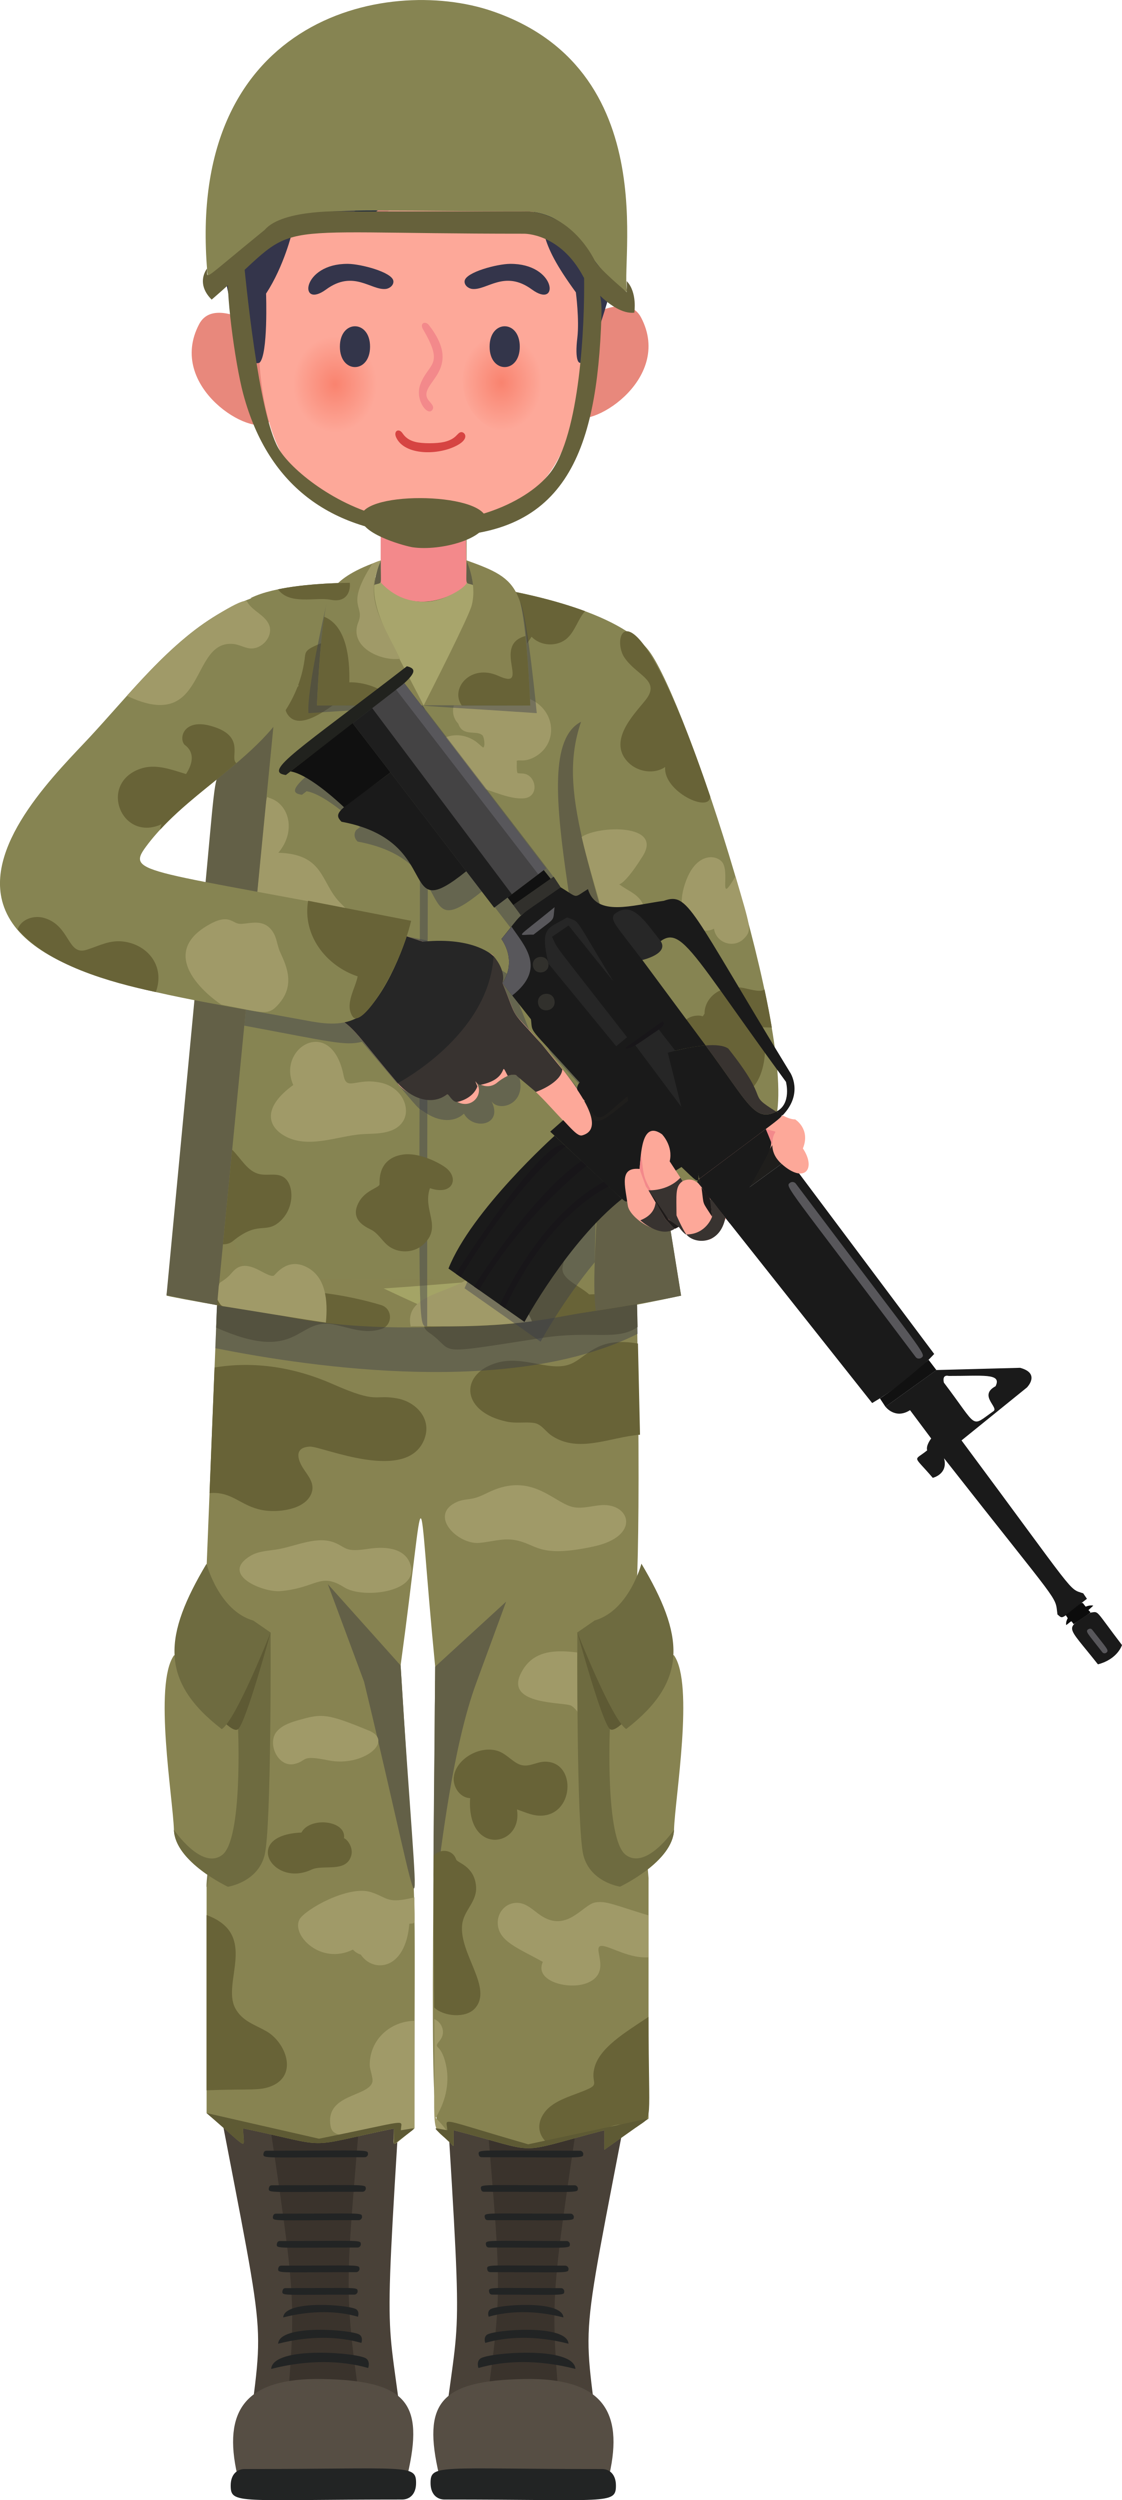 <?xml version="1.0" encoding="UTF-8"?><svg id="Layer_1" xmlns="http://www.w3.org/2000/svg" xmlns:xlink="http://www.w3.org/1999/xlink" viewBox="0 0 349.46 778.23"><defs><style>.cls-1,.cls-2{fill:#363849;}.cls-3{fill:#262626;}.cls-4{fill:#a8a56c;}.cls-5{fill:#3a332c;}.cls-6{fill:#0c0c0c;}.cls-7{fill:#a4a466;}.cls-8{fill:#f3898b;}.cls-9{fill:#58575b;}.cls-10{fill:#33354a;}.cls-11{fill:#878351;}.cls-12{fill:#564e44;}.cls-13{fill:#6e6b40;}.cls-14{fill:#494138;}.cls-15{fill:#7c794c;}.cls-16{fill:#111;}.cls-17{fill:#665050;}.cls-18{fill:#31302c;}.cls-19{fill:#6f6b43;}.cls-20{fill:url(#radial-gradient);}.cls-21{fill:#101010;}.cls-22{fill:#272727;}.cls-23{fill:#404747;}.cls-24{fill:#181619;}.cls-25{fill:#868452;}.cls-26{fill:#34354b;}.cls-27{fill:#1f1e1c;}.cls-28{fill:#686337;}.cls-29{fill:#fda899;}.cls-30{fill:url(#radial-gradient-2);}.cls-31{fill:#222424;}.cls-32{fill:none;}.cls-33{fill:#e8887c;}.cls-34,.cls-2{opacity:.41;}.cls-35{fill:#383330;}.cls-36{fill:#21221e;}.cls-37{fill:#1e1b1a;}.cls-38{fill:#1a1a1a;}.cls-39{fill:#636047;}.cls-40{fill:#5e5a34;}.cls-41{fill:#d64442;}.cls-42{fill:#444344;}.cls-43{fill:#1e1e1e;}.cls-44{fill:#66613b;}.cls-45{fill:#09183d;}.cls-46{fill:#a09a68;}</style><radialGradient id="radial-gradient" cx="-114.49" cy="644.55" fx="-114.49" fy="644.55" r="10.91" gradientTransform="translate(279.54 -1014.8) scale(1.53 1.76)" gradientUnits="userSpaceOnUse"><stop offset="0" stop-color="#f9836f"/><stop offset=".78" stop-color="#fda899"/></radialGradient><radialGradient id="radial-gradient-2" cx="-1216.22" cy="644.28" fx="-1216.22" fy="644.28" r="10.91" gradientTransform="translate(-1643.83 -1014.8) rotate(-180) scale(1.48 -1.76)" xlink:href="#radial-gradient"/></defs><g><path class="cls-14" d="m196.34,650.58h-57.4c5.71,91.73,3.76,63.26-2.18,119.8h50.86c-5.6-53.04-8.44-30.21,8.72-119.8Z"/><path class="cls-23" d="m139.84,758.48c12.02,8.31,35.69,7.58,45.94-1.32-11.01-10.86-36.59-10.1-45.94,1.32Z"/><path class="cls-5" d="m181.22,650.58h-30.26c5.58,68.9,6.21,59.03-2.42,117.95h27.24c-4.3-56.18-5.48-44.17,5.44-117.95Z"/><path class="cls-12" d="m189.77,770.39c4.52-19.87-2.22-30.32-26.49-29.87-26.4.48-31.74,7.51-26.52,29.87h53.01Z"/><path class="cls-31" d="m138.45,778.03c50.92,0,53.39,1.63,53.39-4.35,0-3.47-1.98-5.14-4.35-5.14-50.92,0-53.39-1.63-53.39,4.35,0,3.47,1.97,5.14,4.35,5.14Z"/><path class="cls-31" d="m149.02,737.09s-.74-1.94.61-2.95c2.43-1.82,29.08-4.07,29.6,3.24-11.78-3.02-22.19-2.59-30.21-.29Z"/><path class="cls-31" d="m151.14,729.28s-.64-1.66.52-2.53c2.09-1.56,24.96-3.49,25.41,2.78-10.1-2.58-19.03-2.23-25.93-.25Z"/><path class="cls-31" d="m152.21,721.13s-.57-1.49.47-2.28c1.87-1.4,22.41-3.14,22.81,2.5-9.08-2.32-17.1-2-23.28-.22Z"/><path class="cls-31" d="m153.31,714.25c22.41,0,22.43.43,22.43-1.01.1,0-.13-1.01-1.01-1.01-22.41,0-22.43-.43-22.43,1.01.1,0-.04,1.01,1.01,1.01Z"/><path class="cls-31" d="m152.73,707.25c24.15,0,24.33.45,24.33-1.01.1,0-.13-1.01-1.01-1.01-24.15,0-24.33-.45-24.33,1.01.1,0-.04,1.01,1.01,1.01Z"/><path class="cls-31" d="m152.32,699.59c25.21,0,25.17.44,25.17-1.01.1,0-.13-1.01-1.01-1.01-25.21,0-25.17-.44-25.17,1.01.1,0-.04,1.01,1.01,1.01Z"/><path class="cls-31" d="m151.95,691.07c26.8,0,26.76.45,26.76-1.01.1,0-.13-1.01-1.01-1.01-26.8,0-26.76-.45-26.76,1.01.1,0-.04,1.01,1.01,1.01Z"/><path class="cls-31" d="m150.77,682.24c29.24,0,29.21.47,29.21-1.01.1,0-.13-1.01-1.01-1.01-29.24,0-29.21-.47-29.21,1.01.1,0-.04,1.01,1.01,1.01Z"/><path class="cls-31" d="m150.08,671.48c31.59,0,31.57.5,31.57-1.01.1,0-.13-1.01-1.01-1.01-31.59,0-31.57-.5-31.57,1.01.1,0-.04,1.01,1.01,1.01Z"/><path class="cls-31" d="m148.61,660.27c35.3,0,35.28.55,35.28-1.01.1,0-.13-1.01-1.01-1.01-35.3,0-35.28-.55-35.28,1.01.1,0-.04,1.01,1.01,1.01Z"/></g><g><path class="cls-14" d="m67.35,650.58h57.4c-5.71,91.73-3.76,63.26,2.18,119.8h-50.86c5.6-52.99,8.45-30.16-8.72-119.8Z"/><path class="cls-23" d="m123.84,758.48c-12.02,8.31-35.69,7.58-45.94-1.32,11.01-10.86,36.59-10.1,45.94,1.32Z"/><path class="cls-5" d="m82.47,650.58h30.26c-5.58,68.9-6.21,59.03,2.42,117.95h-27.24c4.3-56.18,5.48-44.17-5.44-117.95Z"/><path class="cls-12" d="m73.91,770.39c-4.52-19.87,2.22-30.32,26.49-29.87,26.4.48,31.74,7.51,26.52,29.87h-53.01Z"/><path class="cls-31" d="m125.24,778.03c-50.92,0-53.39,1.63-53.39-4.35,0-3.47,1.98-5.14,4.35-5.14,50.92,0,53.39-1.63,53.39,4.35,0,3.47-1.98,5.14-4.35,5.14Z"/><path class="cls-31" d="m114.67,737.09s.74-1.94-.61-2.95c-2.43-1.82-29.08-4.07-29.6,3.24,11.74-3,22.15-2.6,30.21-.29Z"/><path class="cls-31" d="m112.55,729.28s.64-1.66-.52-2.53c-2.09-1.56-24.96-3.49-25.41,2.78,10.1-2.58,19.03-2.23,25.93-.25Z"/><path class="cls-31" d="m111.48,721.13s.57-1.49-.47-2.28c-1.87-1.4-22.41-3.14-22.81,2.5,9.09-2.32,17.1-2,23.28-.22Z"/><path class="cls-31" d="m110.37,714.25c-22.41,0-22.43.43-22.43-1.01.1,0-.04-1.01,1.01-1.01,22.41,0,22.43-.43,22.43,1.01.1,0-.13,1.01-1.01,1.01Z"/><path class="cls-31" d="m110.95,707.25c-24.15,0-24.33.45-24.33-1.01.1,0-.04-1.01,1.01-1.01,24.15,0,24.33-.45,24.33,1.01.1,0-.13,1.01-1.01,1.01Z"/><path class="cls-31" d="m111.37,699.59c-25.21,0-25.17.44-25.17-1.01.1,0-.04-1.01,1.01-1.01,25.21,0,25.17-.44,25.17,1.01.1,0-.13,1.01-1.01,1.01Z"/><path class="cls-31" d="m111.74,691.07c-26.8,0-26.76.45-26.76-1.01.1,0-.04-1.01,1.01-1.01,26.8,0,26.76-.45,26.76,1.01.1,0-.13,1.01-1.01,1.01Z"/><path class="cls-31" d="m112.91,682.24c-29.24,0-29.21.47-29.21-1.01.1,0-.04-1.01,1.01-1.01,29.24,0,29.21-.47,29.21,1.01.1,0-.13,1.01-1.01,1.01Z"/><path class="cls-31" d="m113.6,671.48c-31.59,0-31.57.5-31.57-1.01.1,0-.04-1.01,1.01-1.01,31.59,0,31.57-.5,31.57,1.01.1,0-.13,1.01-1.01,1.01Z"/><path class="cls-31" d="m115.07,660.27c-35.3,0-35.28.55-35.28-1.01.1,0-.04-1.01,1.01-1.01,35.3,0,35.28-.55,35.28,1.01.1,0-.13,1.01-1.01,1.01Z"/></g><path class="cls-25" d="m212.14,403.3c-60.3,13.14-94.77,11.14-141.98,3.39-9.64-1.64-18.36-3.28-18.31-3.43,28.23-175.28,26.32-135.18,18.12-197.24,9.75-11.79,14.15-11.7,48.67-24.72,0-29.35-.01,0,.38-29.35,15.57,1.4,9.61,1.47,25.93,0,.39,29.35.38,0,.38,29.35,33.73,12.72,38.94,12.95,48.67,24.71-8.12,61.49-10.53,19.34,18.13,197.28Z"/><path class="cls-11" d="m202,584.7v74.73l-13.76,9.73v-6.07c-29.29,7.62-18.64,7.29-46.96,0,0,6.18.41,5.3-1.27,3.7-6.08-5.8-5.67.17-4.47-148-6-61.45-2.41-61.57-10.76-.39,5.42,88.23,4.3,55.25,4.3,144.12-8.03,6.23-6.37,6.52-6.37,0-29.31,6.23-18.54,5.94-46.96,0-.08,6.59,2.84,7.43-11.4-4.78v-70.45c8.2-79.73,8.61-57.81,0-99.64l4.4-110.02,9.28,20.62,108.57.16,11.12-24.42c4.69,210.7-7.03,74.9,4.29,210.71Z"/><path class="cls-15" d="m71.18,520.87c11.4,42.97,11.47,36.98,1.79,25.56-11.72,55.48-10.76,61.52-1.79-25.56Z"/><path class="cls-17" d="m71.37,453.42c-.25-.05-.44-.12-.52-.2-.13-.12.08-.03.52.2Z"/><path class="cls-7" d="m166.38,408.84c-23.69-4.27-24-2.65,5.08-4.67-16.4-7.73-4.4-6.34-51.96-3.11,31.81,14.98,28.29,11.97,46.88,7.78Z"/><path class="cls-39" d="m135.54,518.79c-1.08,131.05-2,45.18,12.82,5l9.28-25.24-22.1,20.24Z"/><path class="cls-19" d="m135.49,523.2c.1,0,.02-.37-.14,18.25l.14-18.25Z"/><path class="cls-39" d="m124.77,518.4l-22.66-25.3,11.28,30.36c20.62,85.53,17.08,87.79,11.38-5.06Z"/><path class="cls-28" d="m118.69,413.71c-5.23,1.62-9.7-.43-14.77-1.44-11.65-2.31-10.7,12.52-36.6.96l.5-12.36c7.6.68,8.54,2.28,11.64,3.34,9.59-4.83,29.24-1.02,39.24,2.02,3.7,1.13,3.67,6.35,0,7.49Z"/><path class="cls-28" d="m198.58,413.07c-6.37,4.47-14.4.98-29.74,3.38-35.64,5.55-26.27,4.49-35.3-1.72-3.31-2.28-1.4-7.11,1.64-7.38,2.66-3.42,57.97-4.77,63.17-4.85l.23,10.57Z"/><path class="cls-11" d="m82.38,577.6c-2.22,8.37-11.41,9.69-11.41,9.69,0,0-16.48-7.75-16.8-17.71-.32-9.96-6.34-45.3,0-54.29l30.11-7.13s.32,61.07-1.9,69.44Z"/><path class="cls-13" d="m82.38,577.6c-2.22,8.37-11.41,9.69-11.41,9.69,0,0-16.48-7.75-16.8-17.71,0,0,8.64,12.68,15.05,7.8,6.42-4.88,4.93-39.15,4.93-39.15,7.55-30.93,5.9-29.06,10.13-30.07,0,0,.32,61.07-1.9,69.44Z"/><path class="cls-40" d="m84.28,508.16s-7.59,27.85-10.12,30.07-13.15-12.81-13.15-12.81l23.27-17.26Z"/><path class="cls-13" d="m64.32,486.75s3.8,14.59,14.57,17.69l5.39,3.72s-10.78,27.28-15.21,30.07c-19.71-15.18-17.91-29.34-4.75-51.48Z"/><path class="cls-46" d="m200.84,519.91c-3.03-2.21-1.96-4.07-9.12-4.15-10.03-.11-23.94-6.29-29.55,5.24-4.82,9.91,13.72,8.73,15.75,9.94,3.37,2,3.2,8.03,14.81,5.78,11.04-2.14,17.18-10.17,8.11-16.81Z"/><path class="cls-11" d="m181.72,577.57c2.22,8.37,11.41,9.69,11.41,9.69,0,0,16.48-7.75,16.8-17.71.32-9.96,6.34-45.3,0-54.29l-30.11-7.13s-.32,61.07,1.9,69.44Z"/><path class="cls-13" d="m181.72,577.57c2.22,8.37,11.41,9.69,11.41,9.69,0,0,16.48-7.75,16.8-17.71,0,0-8.64,12.68-15.05,7.8-6.42-4.88-4.93-39.15-4.93-39.15-7.55-30.93-5.9-29.06-10.13-30.07,0,0-.32,61.07,1.9,69.44Z"/><path class="cls-40" d="m179.82,508.12s7.59,27.85,10.12,30.07,13.15-12.81,13.15-12.81l-23.27-17.26Z"/><path class="cls-13" d="m199.78,486.72s-3.8,14.59-14.57,17.69l-5.39,3.72s10.78,27.28,15.21,30.07c19.71-15.18,17.91-29.34,4.75-51.48Z"/><path class="cls-28" d="m132.32,447.56c-4.99,14.53-32,2.6-35.76,2.73-4.9.19-4.07,3.85-1.97,7,1.55,2.33,3.58,4.64,2.38,7.63-2.07,5.16-10.65,5.98-15.25,5.13-6.85-1.27-9.41-5.93-16.46-5.28l1.56-39.11c12.47-2.05,25.02-.05,36.85,5.18,14.44,6.37,12.57,3.04,20.16,4.47,5.71,1.09,10.56,6.2,8.48,12.25Z"/><path class="cls-46" d="m187.45,468.5c-2.83.15-5.76,1.16-8.68.66-5.92-1.02-12.38-10.46-24.97-5.37-2.08.84-4.02,2.05-6.2,2.57-1.69.4-3.49.37-5.09,1.06-9.37,4.03-.01,13.46,6.81,12.84,3.56-.32,7.1-1.47,10.63-.95,7.39,1.1,7.2,5.91,25,2.05,14.57-3.15,11.46-13.36,2.5-12.87Z"/><path class="cls-28" d="m199.33,446.58c-9.51.8-19.04,5.83-27.4.37-2.14-1.39-3.24-3.74-5.76-4.05-2.78-.35-5.51.23-8.36-.39-13.99-2.97-14.75-14.33-3.82-18.07,9.19-3.15,17.98,3.51,24.87-.41,4.72-2.69,8.02-7.89,19.84-5.82l.64,28.38Z"/><path class="cls-46" d="m114.91,538.69c-13.05-5.38-14.6-5.3-21.4-3.41-2.64.73-5.43,1.56-7.24,3.61-3.24,3.68.32,11.45,5.52,10.17,4.14-1.02,1.6-2.92,10.56-1.1,10.52,2.13,20.69-5.91,12.55-9.28Z"/><path class="cls-2" d="m198.63,415.16c-38.63,19.43-100.72,10.67-131.57,4.48l.26-6.41c.38-9.37-.38-6.56,2.73-6.56.32.16,13.01,1.98,15.04,2.26,34.54,8.19,78.36,3.07,113.33-3.02l.2,9.25Z"/><path class="cls-46" d="m127.99,487.55c-1.37-5.54-7.44-6.32-13.14-5.46-7.06,1.06-6.73-.09-10.08-1.67-5.61-2.65-12.35.79-18.15,1.81-2.92.51-6.04.52-8.58,2.04-9.79,5.87,3.97,11.49,9.32,11,11.46-1.04,12.28-5.96,19.89-1.16,5.61,3.54,22.76,1.65,20.74-6.54Z"/><path class="cls-46" d="m202,596.21v13.04c-5.68.44-11.31-3.06-14.11-3.51-4.51-.71,3.36,8.05-4.92,11.47-5.66,2.35-16.69-.45-13.9-6.53-7.61-4.27-13.8-6.32-14.04-11.94-.13-3.08,1.92-5.88,5.03-6.37,3.46-.54,5.67,2.01,8.24,3.77,8.3,5.68,13.2-3.37,17.17-3.98,3.42-.53,5.86.83,16.53,4.05Z"/><path class="cls-28" d="m169.7,548.36c-2.96.03-5.43,2.27-8.56.56-1.82-1-3.27-2.6-5.14-3.51-5.65-2.73-14.06,1.8-14.67,7.8-.31,3.08,2.01,6.44,5.1,6.49-1.16,18.1,16.52,15.3,14.58,3.52,2.24.75,4.42,1.81,6.78,1.93,11.12.56,12.05-16.9,1.91-16.79Z"/><path class="cls-28" d="m84.84,649.21c-3.79,1.7-6.81.93-20.5,1.44v-54.55c16.4,6.04,4.65,20.9,8.92,28.97,2.14,4.05,6,5.09,9.71,7.2,5.91,3.37,9.93,13.35,1.87,16.95Z"/><path class="cls-46" d="m129.07,590.59c0,9.26.52,7.93-1.58,8.21-1.18,14.67-11.35,15.32-15.11,9.62-.96-.3-1.8-.82-2.45-1.57-10.06,4.96-19.28-4.56-16.64-9.4,1.68-3.05,15.27-10.78,22.34-8.46,5.25,1.73,4.82,3.74,13.43,1.6Z"/><path class="cls-28" d="m107.14,572.17c.78-5.56-10.58-6.78-13.26-1.75-18.62.78-9.08,17.29,3.16,11.53,3.59-1.69,10.77,1.11,12.35-4.34.7-2.42-1.06-4.95-2.24-5.44Z"/><path class="cls-46" d="m129.07,629.04v33.48c-8.03,6.23-6.37,6.52-6.37,0l-14.66,3.11c-1.18-1.5-4.49-.65-5.06-3.73-1.89-10.07,11.53-9.16,12.98-13.73.38-1.23-.81-3.99-.81-5.42.02-8.03,6.54-13.6,13.92-13.72Z"/><path class="cls-46" d="m140,666.78c-6.31-6.02-4.44.55-4.74-38.29,2.24.85,3.77,4.07,1.79,6.58-2.45,3.07.22.41,1.82,7.52,1.11,4.88.41,10.74-3.19,16.63,2.68,2.76,4.82,5.14,4.33,7.56Z"/><path class="cls-28" d="m202,627.78c0,34.75,1.62,30.5-3.79,34.33-4.42-1.09-6.22-1.42-10.85,1.2l-15.95,4.16c-.97,0-5.8-4.08-2.01-9.65,2.97-4.36,9.6-5.55,14.09-7.72,2.96-1.43.66-2.01,1.57-6.11,1.44-6.53,9.63-11.31,16.95-16.21Z"/><path class="cls-28" d="m147.87,625.21c-2.87,3.1-9.71,2.48-12.64-.34-.14-18.46-.29-33.29-.18-47.21,1.64-2.15,5.9-2.28,7.03,1.16.34,1.04,5.59,1.97,6.18,8.21.47,4.9-3.78,7.47-4.31,12-1.05,9.09,9.79,19.86,3.91,26.19Z"/><path class="cls-40" d="m64.34,657.74l35.03,7.98c29.36-5.94,25.49-6.16,25.49-2.63,5.57-.75,5.85-1.85-2.16,4.38v-4.95c-29.31,6.23-18.54,5.94-46.96,0-.08,6.59,2.83,7.43-11.41-4.78Z"/><path class="cls-40" d="m202,659.43l-13.76,9.73c0-7.29.29-6.15-.88-5.85-28.3,7.36-17.76,7.06-46.08-.23v4.91c-7.22-6.88-7.01-5.66-1.96-4.91-.14-4.08-3.93-4.02,25.2,4.38l37.47-8.04Z"/><path class="cls-28" d="m184.76,408.1c-12.26,1.81-23.01,5.36-52.77,4.73-3.99.09-4,.24-3.94-.43.75-6.55,7.15-6.77,13.86-6.92.41-4.44,4.28-7.07,8.58-7.4,4.84-.41-8.65-7.72.33-16,5.64-5.2,18.49-3.33,23.25,2.36,2.75,3.28,2.03,6.05,1.19,9.74-1.32,5.85,12.7,7.3,9.48,13.92Z"/><path class="cls-25" d="m165.45,188.89c-35.26,34.21-56.15,10.64-64.55-.89l15.41-5.81c15.32,17.03,29.46,2.62,31.15-.09l17.99,6.8Z"/><path class="cls-46" d="m109.34,287.15c-1.24,4.09-7.46,1.99-8.96,1.69-10.62-2.15-15.39,5.83-21.65,3.11,4.7-48.21,3.84-43.96,5.16-43.58,6.17,1.84,8.47,10.38,2.8,17.07,14.29.4,13.14,9.15,19.05,15.34,1.78,1.87,4.33,3.9,3.59,6.38Z"/><path class="cls-46" d="m174.51,391.77c.36,5.11-10.26,10.2-15.94,11.16,3.17,1.95,5.83,4.9,7.1,8.36-15.61,2.03-28.55,1.49-37.76,1.59-2.29-10.93,14.74-10.12,19.98-16.83,3.28-4.21,1.66-17.58,14.04-14.55,3.76.92,12.3,6.41,12.58,10.27Z"/><path class="cls-13" d="m147.63,181.7c.26.9-14.99,18.64-31.32.48-1.48-1.7.27-2.69,2.33-2.56v1.67s12.16,13.29,26.73.17c0-.24,0-.02-.03-1.84,0,0,1.83.19,2.3,2.07Z"/><path class="cls-25" d="m241.6,348.34c-6.63,26.17-42.19,23.6-46.65,10-4.3-13.09-43.85-162.52-47.49-176.24,14.99,1.77,45.72,8.34,54.82,20.7,11.68,15.84,45.86,119.73,39.32,145.55Z"/><path class="cls-46" d="m150.61,218.02c-.79.28-.71-1.07-4.03-2.01-4.3-1.21-7.58,5.41-3.85,9.24,1.39,4.25,5.81,1.84,7.58,3.69.47.49.91,3.49.18,3.75-.09.03-1.86-1.58-2.32-1.9-6.68-4.65-14.83-.14-13.4,5.58,1.86,7.43,7.29,6.79,10.3,7.4,5.33,1.09,12.53,4.88,17.3,4.75,6,.24,4.85-7.64.3-7.75-.49-.01-.97-.05-1.45-.11-.52-.91-.06-4.03-.36-3.76.7-.62,2.42.55,5.75-1.32,10.59-5.96,4.13-24.68-15.99-17.56Z"/><path class="cls-39" d="m212.14,403.3s-10.66,2.32-26.54,4.68c-1.34-8.05.45-27.54.64-40.36,1.26-64.48-24.57-132.91-5.26-142.96-7.51,21.98,2.52,42.23,19.28,104.87l11.88,73.78Z"/><g class="cls-34"><path class="cls-1" d="m176.55,279.7l-11.65,8.17c-2.33-3.05-.73-3.14-5.96.81l-8.7-11.32c-22,17.82-6.03-9.32-38.85-15.4-1.81-1.79-.49-3.56-.49-3.56l1.27-.95s-10.45-10.15-16.68-11.16l-1.44,1.11c-7.54-1.01,4.4-8.12,37.69-33.85,3.39.83,1.11,3.84,1.11,3.84l-1.88,1.45c44.11,57.65,44.49,57.36,43.42,58.17l2.15,2.7Z"/><path class="cls-1" d="m185.22,392.92c-10.04,12.12-16.85,24.71-16.85,24.71l-23.67-16.62c7.21-18.16,33.02-41.3,33.06-41.33-1.81-1.7-2.2-.53,2.87-5.01-13.09-16.11-15.46-17.86-19.94-22.1,5.12,10.57-4.97,14.02-7.6,10.24,3.74,7.49-5.64,9.16-8.59,3.84-2.7,2.54-7.51,3.04-12.8-.85-1.99-1.18-.42.35-18.94-21.51-5.39,1.27-9.11.11-36.69-5.04l3.6-36.88c17.81,3.46,35.61,6.92,53.41,10.38-1.49,6.18-2.71,4.41,3.7,6.51,15.82-1.59,27.2,4.41,24.72,12.88,5.47,13.46,1.57,6.61,12.32,19.16,1.02,1.02,7.45,8.82,11.03,14.15-.15-.76,0-1.58.71-2.36-16.69-18.48-14.52-14.87-15.17-19.66l-8.89-11.29s4.79-6.11-.31-13.71c7.37-8.99,6.76-6.39,3.7-10.58l12.06-8.47c12.4,72.77,9.13,66.9,8.26,113.52Z"/></g><path class="cls-2" d="m130.83,219.61c0,193.29-1.23,193.28,2.22,193.28,0-193.29,1.23-193.28-2.22-193.28Z"/><path class="cls-39" d="m85.86,218.98l-18.26,187.29-15.74-3.08,11.73-123.93c6.14-64.9-.07-18.6,22.27-60.28Z"/><path class="cls-28" d="m236.89,320.03c3.67,6.06.18,26.12-11.88,19.38-3.74-2.1-6.14-6.9-8.94-10.06-7.63-8.63-3.03-12.76.53-13.17,2.91-.33,1.81.92,2.84-.66-.07-4.19,3.84-9.01,11.53-8.09,1.76.21,5.77,1.67,7.15.57.88,4.11,1.65,8.09,2.28,11.86-3.53-.09-1.99-.24-3.52.18Z"/><path class="cls-46" d="m199.78,280.58c2.46,3.74,1.57,11.5-8.47,8.07-3.28-1.11-2.43-.34-3.85-5.32-2.64-9.26-4.69-15.89-6.29-22.81,5.11-3.56,25.51-4.24,18.97,6.03-6.85,10.97-8.06,8.12-6.97,8.93,2.25,1.69,4.95,2.56,6.62,5.1Z"/><path class="cls-29" d="m181.41,353.39c-2.69.91-14.49-15.53-20.68-18.69-1.41-.88-4.38,1.06-5.68,2.12-3.89,3.44-8.06-1.23-7.06-.27,3.9,4-2.49,11.26-8.51,3.95-5.41,4.22-14.31-.76-15.63-3.34-19.66-23.21-10.96-17.03-37.28-28.21l13.47-26.2,31.73,10.37c3.01.22,20.66,1.88,22,4.54.35.46,3.39,4.56,2.73,8.33,5.47,13.47,1.75,6.81,12.34,19.18,6.61,7.72,21.93,25.52,12.58,28.22Z"/><path class="cls-25" d="m117.59,183.54l-2.89,3.98-36.72-1.32c7.65-3.88,22.36-4.68,30.97-4.79,7.91-.11,6.35-.35,8.64,2.13Z"/><path class="cls-46" d="m38.61,274.14c-1.03-3.56-9.85-15.81-13.11-14.3,7.45-3.44,3.99-16.35-7.36-15.45-6.04.48-7.68,5.11-5.95,7.61,2.19,3.18,3.22,2.4-1.74,7.06-2.97,2.79-2.37,8.41,1.13,10.51,2.21,1.32,5.26,1.44,6.72,3.56.69,1,.91,2.34,1.85,3.12.73.61,1.75.74,2.55,1.25,1.62,1.02,1.96,3.19,2.89,4.87,3.9,7.07,16.4,3.41,13.04-8.23Z"/><path class="cls-28" d="m112.45,195.54c-11.62-3.68-26.49,8.89-19.41,17.92-2.73,2.46-5.64,5.77-3.43,8.97,4.28,6.2,15.26-4.3,19.15-6.37,3.4-1.81,7.52-2.75,9.8-5.86,3.6-4.91.67-12.51-6.11-14.65Z"/><path class="cls-46" d="m118.54,337.01c-7.55-1.64-10.54,2.72-11.51-2.18-3.76-19-20.9-8.72-15.69,2.9-9.38,6.81-8.18,12.61-2.91,15.72,7.32,4.33,16.64.18,24.12-.4,3.88-.3,10.14.31,12.94-3.96,2.52-3.84-.04-10.59-6.94-12.09Z"/><path class="cls-46" d="m101.51,411.68c-2.42-.26-30.28-4.81-31.35-4.99-.89-.15-1.27.12-2.4-2.11.72-7.35-.18-3.94,3.56-7.44,1.44-1.36,2.86-4.39,7.68-2.54,2.33.89,5.06,2.91,6.24,2.49.51-.18,4.04-5.71,10.09-2.77,6.2,3.01,6.83,10.51,6.17,17.37Z"/><path class="cls-28" d="m139.03,363.62c-1.88-1.52-8.46-5.07-13.72-4.21-8.11,1.33-6.98,9.05-7.11,9.35-.45,1.06-4.48,1.79-6.48,5.52-3.17,5.92,3.11,7.97,4.38,8.78,1.86,1.2,3,3.25,4.72,4.64,3.08,2.51,7.98,2.4,10.94-.24,6.25-5.57-.28-10.64,2.15-17.62,7.02,2.41,9.13-2.97,5.11-6.22Z"/><path class="cls-28" d="m86.87,380.47c-4.35,3.61-6.43-.61-14.35,5.86-.86.71-1.97,1.01-3.08.98l2.87-29.44c2.93,2.93,4.79,6.75,8.48,7.59,2.45.57,5.26-.43,7.43.89,3.43,2.06,3.78,9.87-1.36,14.13Z"/><path class="cls-28" d="m182.23,190.24c-2.22,2.49-3.08,6.15-5.58,8.42-3.04,2.75-8.28,2.53-11.08-.47-2.18,3.48-6.76,9.75-11.78,7.77-5.57-2.21-3.32-12.42-3.32-12.52,1.25-4.08,2.21-4.83,3.46-10.38,6.87,1.16,18.1,3.43,28.3,7.18Z"/><path class="cls-8" d="m145.32,181.37c0,1.83-15.4,12.36-26.73,0v-26.99s26.32-2.36,26.32-2.36c.35,29.16.3,29.33.4,29.36Z"/><path class="cls-35" d="m168.83,325.17c-1.17,5.5-8.09,9.53-8.09,9.53,0,0-.81-.5-2.59.2-2.83-5.42,1.13.84-8.4,2.75-1.15.34-2.47-2.82-1.06.51-1.41,3.91-6.05,4.8-6.05,4.8-1.74.44-2.88-2.62-3.35-2.31-5.22,3.84-11.53.9-15.43-3.5l29.88-39.54c.05.1,3.94,4.32,2.76,8.37,5.03,12.4,1.82,7.42,12.33,19.18Z"/><path class="cls-3" d="m100.04,282.75l-13.46,26.21c26.3,11.17,17.61,4.99,37.28,28.21,0,0,28.36-14.72,29.87-39.54,0,0-5.85-6.12-21.97-4.51l-31.73-10.37Z"/><path class="cls-11" d="m165.16,219.61h-33.22c15.46-30.43,15.95-31.43,15.32-37.21-.36-4.79-2.56-8.22-2.07-8.02,17.51,6.25,18.6,8.07,19.97,45.23Z"/><path class="cls-11" d="m131.94,219.61h-33.23c.24-6.57,1.57-27.64,3.14-32.29.9,0-1.09-6.13,14.17-11.92,6.58-2.62-1.31.47.7,11.92.63,3.76,8.48,19.03,15.22,32.29Z"/><path class="cls-25" d="m128.06,286.61c-2.15,8.89-9.2,26.19-17.19,30.39-4.94,2.47-10.31,1.63-15.87.59-41.56-7.75-86.88-12.87-94.08-36.26-5.87-19.25,17.71-41.82,27.21-52.07,10.84-11.71,20.38-23.83,32.61-33.2,29.14-22.33,58.33-11.82,62.35-3.91-29.61,10.12-27.68,9.21-28.22,13.13-3.79,27.16-33.98,37.43-49.37,58.22-6.46,8.72-.54,6.96,82.55,23.11Z"/><path class="cls-4" d="m146.94,188.36c-.78,3.37-13.03,27.38-15,31.25-12.7-24.96-18.96-33.08-13.34-45.05v6.81c-.1,0,12.12,13.32,26.72.17,0-.12-.03-.01-.13-7.15,3.34,1.19,1.99.67.05.05-.14,0,3.47,6.81,1.7,13.93Z"/><path class="cls-35" d="m175.16,332.9c-.32,3.97-7.83,7-8.25,7l-6.17-5.2,8.09-9.53,6.33,7.73Z"/><path class="cls-39" d="m118.6,174.55c0,8.17.66,6.58-2.01,7.5.41-3.8,1.71-6.86,2.01-7.5Z"/><path class="cls-28" d="m122.31,219.61h-23.6s.63-16.9,2.26-27.63c6.94,2.81,8.02,12.93,7.83,20.42,5.98-.26,14.4,3.62,13.51,7.22Z"/><path class="cls-28" d="m165.16,219.61h-21.35c-3.73-5.41,2.87-13.09,11.39-9.24,10.41,4.69-2.2-9.56,8.46-12.4,1.07,10.07,1.5,21.65,1.5,21.65Z"/><path class="cls-46" d="m124.63,205.06c-6.05.81-16.17-3.68-13-11.48,2.1-5.25-4.24-4.61,4.19-17.88.32-.51,2.73-1.25,2.84-1.27-5.29,11.42-.4,17.78,5.97,30.63Z"/><path class="cls-2" d="m96.08,221.98c-.58-6.8,4.85-30.69,5.67-34.22-1.76,7.71-2.75,24.07-3.04,31.85,45.89,0,43.62-.69-2.63,2.37Z"/><path class="cls-2" d="m165.16,219.61c-.28-7.62-1.28-24.65-3.14-32.29,2.33,4.83,5.16,34.66,5.16,34.66-47-3.16-46.31-2.37-2.03-2.37Z"/><path class="cls-28" d="m221.2,247.87c0,5.44-14.66-1.47-14.03-9.12-3.44,2.35-8.47,1.53-11.38-1.32-7.43-7.29,3.5-16.73,5.86-20.33,3.61-5.49-3.56-7.01-7.2-12.48-4.65-6.97,2.81-27.28,26.75,43.25Z"/><path class="cls-46" d="m231.82,292.05c-3.13,3.35-8.8,1.55-9.44-2.98-4.34,2.41-13.57-2.1-8.66-15.02,3.06-8.1,8.65-8.23,10.98-5.96,3.05,2.95-1.38,14.55,4.37,4.67,4.71,16.09,5.18,16.71,2.75,19.3Z"/><path class="cls-8" d="m145.38,181.31c0,1.83-15.4,12.36-26.73,0v-26.99s26.32-2.36,26.32-2.36c.35,29.16.3,29.33.4,29.36Z"/><path class="cls-33" d="m177.87,129.27c5.13,5.23,32.11-10.89,21.79-30.46-6.57-12.46-34.43,12.06-34.43,12.06l12.64,18.4Z"/><path class="cls-33" d="m83.82,131.35c-5.13,5.23-32.11-10.89-21.79-30.46,6.57-12.46,34.43,12.06,34.43,12.06l-12.64,18.4Z"/><path class="cls-29" d="m80.83,112.89s1.13,27.4,12.91,35.33c11.78,7.93,23.55,15.4,40.54,14.49,32.78-1.75,45.47-13.81,48.92-62.74,12.82-42.74,3.4-71.11-38.95-73.38-25.37-1.36-48.92-.91-60.24,12.46-11.32,13.36-3.17,73.83-3.17,73.83Z"/><path class="cls-8" d="m179.36,78.02s-12.33,1.79-24.7-30.33l4.32-5.33,20.38,35.66Z"/><path class="cls-36" d="m126.73,207.39c-33.38,25.8-45.13,32.85-37.7,33.85,35.71-27.62,44.24-32.25,37.7-33.85Z"/><polygon class="cls-42" points="170.07 270.32 153.92 282.52 109.86 225.12 125.96 212.68 170.07 270.32"/><path class="cls-38" d="m106.37,255.79c32.47,6.01,16.95,33.12,38.86,15.4l-23.6-30.75c-15.24,11.42-18.32,12.31-15.26,15.34Z"/><path class="cls-21" d="m121.62,240.44l-14.47,10.84s-10.46-10.16-16.68-11.17l19.39-15,11.76,15.32Z"/><polygon class="cls-43" points="159.42 278.36 115.93 220.43 109.86 225.12 153.92 282.52 159.42 278.36"/><polygon class="cls-9" points="125.96 212.68 123.37 214.67 167.65 272.15 170.07 270.32 125.96 212.68"/><polygon class="cls-18" points="172.45 272.88 159.87 281.71 162.21 284.9 174.62 276.18 172.45 272.88"/><path class="cls-38" d="m246.06,333.8c-31.19-51.05-31.6-56.14-39.31-53.4-9.65,1.31-20.98,5.15-23.63-3.65-4.73,2.9-2.77,2.89-8.51-.57-15.23,10.71-10.67,6.62-18.43,16.1,5.1,7.59.31,13.71.31,13.71l8.88,11.29c.65,4.8-1.52,1.19,15.17,19.66-2.45,2.68,1.71,5.7,1.71,5.7l-10.88,9.61c23.58,22.07,23.19,22.13,23.97,21.65l16.91-10.65c8.31,7.77,6.94,9.17-4.26-35.56,0,0,6.25-1.85,11.77-2.28l-19.71-26.6c11.9-13.5,9.12-10.76,44.74,37.93,0,0,1.85,6.89-3.03,9.29.65.42,1.33.81,1.99,1.15,6.67-6.91,2.32-13.39,2.32-13.39Z"/><path class="cls-38" d="m163.35,411.48s13.43-24.84,30.38-38.3l-20.99-19.65s-25.85,23.16-33.06,41.33l23.67,16.62Z"/><path class="cls-3" d="m205.18,320.46l-7.3,4.9,22.36,29.93c5.4-3.52,8.89-4.33,4.64-9.54l-19.69-25.29Z"/><path class="cls-22" d="m200.04,298.82s8.87-1.99,5.48-6.22c-4.8-5.98-8.67-12.54-14.21-7.99-1.3,1.89.33,3.14,8.73,14.2Z"/><path class="cls-9" d="m172.73,282.38c-.63,4.76.71,2.83-6.57,8.55-4.99-.15-6.44,2.08,6.57-8.55Z"/><path class="cls-18" d="m170.82,299.94c.44,3.2-4.4,3.86-4.83.66-.44-3.2,4.4-3.85,4.83-.66Z"/><path class="cls-18" d="m172.72,311.56c.46,3.4-4.68,4.1-5.14.7-.46-3.4,4.68-4.1,5.14-.7Z"/><path class="cls-24" d="m205.18,320.46s2.44-1.58,1.21-2.59l-11.75,8.4c1.92.52,4.78-1.95,10.54-5.81Z"/><path class="cls-27" d="m195.43,341.24c-7.11,5.82-8.66,8.98-11.45,4.29-2.07-3.47-1.39-3.18-2.7-2.02,4.01,9.37,6.73,4.82,14.35-.81l-.2-1.46Z"/><polygon class="cls-16" points="171.52 273.54 169.37 270.84 158.08 279.37 159.87 281.71 171.52 273.54"/><path class="cls-24" d="m142.01,396.49c3.91-6.3,29.13-44.46,34.19-39.72,0,0-13.49,9.09-32.75,40.74l-1.45-1.02Z"/><path class="cls-24" d="m147.65,400.45s17.96-28.66,33.42-39.04l1.63,1.44s-19.68,15.09-33.51,38.69l-1.55-1.09Z"/><path class="cls-24" d="m155.74,406.13s11.82-27.26,32.32-38.26l1.55,1.45s-18.63,8.09-32.35,37.88l-1.52-1.07Z"/><path class="cls-27" d="m245.51,360.75l-21.61,15.76c-6.49-8.26-6.39-8.18-6.49-8.26-.81-1.03-.5-.63,21.12-16.85l6.98,9.34Z"/><path class="cls-38" d="m290.97,421.44s-7.46,8.36-19.33,15.29l-47.74-60.22,21.61-15.76,45.45,60.69Z"/><path class="cls-16" d="m275.78,437.89l15.87-11.42-2.44-3.21s-9.4,8.48-15.16,12.01l1.73,2.62Z"/><path class="cls-38" d="m337.37,495.95c-4.74-1.54-1.59,1.25-37.89-47.59l20.37-16.48s4.34-4.37-2.12-6.12l-26.08.69-15.86,11.42s3.02,4.04,7.65,1.07l6.59,8.82s-1.7,2.11-1.26,3.7c-4.27,3.48-4.53,1.19,1.75,8.55,0,0,4.88-1.13,3.51-6.1,37.13,47.31,34.48,42.38,35.33,48.63,1.89,1.58.8,1.5,9.18-4.88l-1.17-1.72Zm-41.92-67.66c10.49.04,16.74-.97,14.62,3.21-5.44,2.89,1.21,6.63-.69,7.79-7.24,5.07-4.5,5.42-15.4-8.93-.61-2.73,1.47-2.08,1.47-2.08Z"/><path class="cls-32" d="m283.43,438.95l7-5.41c5.94,7.44,7.49,8.13,5.35,10.17l-6.32-7.69c-6.37,4.56-5.13,4.14-6.03,2.93Z"/><path class="cls-6" d="m331.92,502.71l.64.98s-.71,1.21-.47,2.17c1.99-1.52,1.38-1.48,2.3-.31,6.29-4.29,5.47-3.32,4.62-4.38l1.51-1.38s-.98-.28-2.36.32c-1.55-1.72-.14-2.06-6.24,2.59Z"/><path class="cls-38" d="m349.46,512.06s-1.33,4.4-7.5,6c-10.23-12.95-10.38-10.58-2.31-16.09,2.71-.37,1.21-1.16,9.81,10.09Z"/><path class="cls-9" d="m343.32,514.28c-4.59-5.93-5.36-6.39-4.39-7.14.1,0,.74-.52,1.26.16,4.59,5.93,5.36,6.39,4.39,7.14.1,0-.74.51-1.26-.16Z"/><path class="cls-38" d="m217.82,366.94l-9.83-39.25s6.25-1.85,11.77-2.28c13.26,17.89,15.25,24.01,22,20.62,2.79,1.8,6.44-1.87-23.94,20.9Z"/><path class="cls-35" d="m219.76,325.41c2.91-.23,5.62-.05,7.09,1,13.96,17.64,5,13.4,14.91,19.62-6.84,3.43-8.96-3.03-22-20.62Z"/><path class="cls-29" d="m250.08,357.48c4.28,6.46.39,11.12-6.65,4.8-1.56-1.39-2.85-3.32-2.88-5.84-19.57,30.29-17.09,28.79-20.58,29.63,0,0-4.97.8-8.63-4.33-5.43,4.24-15.17-2.47-15.8-6.45-.86-6.34-2.78-12.05,3.67-11.43.44-4.12.48-15.43,6.98-10.79,0,0,3.55,3.61,2.39,8.42l4.04,6.17c5.54-2.6,6.92,6.12,5.2-.72,25.86-19.39,24.48-18.25,25.92-19.75,1.45.76,2.86,1.28,3.92,1.24,0,0,4.88,2.96,2.41,9.05Z"/><path class="cls-37" d="m218.49,369.62c.82,6.04.02,3.97,3.3,9.11-.69-6.78.13-4.75-3.3-9.11Z"/><path class="cls-8" d="m213.77,384.25c-3.86-5.53-3.06-5.18-3.04-13.98,0,0,.84-2.3,1.89-2.62,0,0-2.42-.59-2.9,3.52-1.01,8.67,1.65,9.7-5.64,1.47-4.03-6.41-3.44-6.3-4.39-13.32-.6,5.7-.87,3.44,1.47,9.96,8.35,12.12,6.16,9.72,10.17,12.44,0,0,1.32,1.79,2.44,2.52Z"/><path class="cls-3" d="m191.07,305.51l-13.98-17.43-5.15,3.51c2.05,4.41-.6.46,23.36,31.27l-3.37,2.81-21.12-25.72c-2.66-11.55-.32-10.75,5.82-14.38,4.29,1.76,1.56-1.13,14.44,19.95Z"/><path class="cls-9" d="m159.53,309.87l-3.04-3.87s4.79-6.12-.31-13.71l3.14-3.84c4,5.98,11.01,12.98.21,21.42Z"/><path class="cls-9" d="m285.17,422.37c-40.17-53.41-40.74-52.98-39.12-54.19h0c.57-.43,1.39-.31,1.82.26,40.17,53.43,40.74,52.97,39.12,54.19.1,0-1.08.73-1.82-.26Z"/><path class="cls-38" d="m238.53,351.41l-20.71,15.53c.9,3.57-.77.92,9.48,13.85,15.16-27.88,13.92-22.69,11.23-29.38Z"/><path class="cls-35" d="m201.99,370.5s5.9.39,9.92-3.91l.7,1.07c-2.42,1.66-1.89,4.4-1.91,10.65,0,0,1.73,4.01,3.06,5.95-.12.07-1.09-.55-2.44-2.52-4.01-2.73-1.87-.38-9.34-11.24Z"/><path class="cls-35" d="m221.79,378.73s-1.82,5.49-8.01,5.52c2.54,3.1,10.45,3.41,12.15-5.2-5.97-7.57-4.89-7.73-4.13-.33Z"/><path class="cls-37" d="m211.48,381.83c-1.82.89-.8,1.26-4.2-2.31-7.25-12.38-7.17-11.77,1.04.16l3.16,2.14Z"/><path class="cls-35" d="m199.44,379.84c8.22-3.22,1.74-10.75,7.84-.32l2.83,2.98c-4.52,3.04-10.77-2.73-10.67-2.66Z"/><path class="cls-8" d="m240.55,356.43c-.11-5.57,3.24-3.38-2.02-5.02l2.02,5.02Z"/><path class="cls-8" d="m127.87,60.57s-15.67,15.07-36.85,11.55c40.11-23.39,24.73-17.45,66.93-27.33-.36,6.7-14.04,17.48-30.09,15.78Z"/><path class="cls-26" d="m190.91,51.4c-.22,4.98,6.57,17.48,3.62,22.01-10.73,45.38-16.31,45.03-14.72,31.78.68-5.66-.45-14.19-.45-14.19-12.35-16.95-9.49-19.14-13.14-35.11l.68-3.69c-10.83-6.23-8.01-5.44-12.23-4.53-3.97,6.06-20.74,8.59-28.77,9.06-4.89,8.5-17.81,17.3-34.88,15.41,0,0-2.5,10.64-8.15,19.25,0,0,.68,19.03-2.04,21.52-7.43,2.48-9.18-26.41-14.35-39.48-3.4-8.61,8.64-10,13.86-27.67,0,0,7.96,6.37,16.11-2.24,0,0-18.08-26.55,9.55-29.5,78.69-8.37,63.58,10.16,73.35,19.44,4.53,4.3,11.78,12.97,11.55,17.95Z"/><path class="cls-28" d="m48.53,308.8c-14.41-3.04-33.45-8.41-43.05-19.53,1.18-3.25,5.17-4.48,8.37-3.51,8.07,2.43,7.09,11.78,13.11,9.89,4.16-1.3,7.27-3.22,11.88-2.52,7.43,1.16,12.59,7.8,9.69,15.67Z"/><path class="cls-28" d="m73.65,237.54c-7.97,6.83-16.67,12.99-23.73,20.66,0-.57.14-1.13.42-1.65-12.51,5.71-19.77-12.6-6.71-17.23,4.82-1.71,9.69.23,14.31,1.62,4.17-6.46-.25-8.87-.49-9.15-1.82-2.14-.17-8.06,8.01-5.89,11.55,3.1,5.8,10.02,8.19,11.65Z"/><path class="cls-45" d="m152.59,29.85c-10.8,22.54-31.57,16.53-34.47,9.81,13.32,6.63,22.6,1.45,34.47-9.81Z"/><path class="cls-46" d="m77.69,201.82c-1.69-.24-3.25-1.18-4.95-1.36-13.87-1.45-8.04,28.11-33.21,16.13,6.6-7.36,13.38-14.53,21.21-20.53,2.66-2.04,15.26-10.51,16.24-8.75,1.65,2.93,5.57,4.09,6.84,7.23,1.41,3.56-2.35,7.79-6.14,7.27Z"/><path class="cls-45" d="m156.33,39.06s2.88,4.75,1.52,7.92l-3.18.7c-3.5,4.64-20.59,10.91-35.76,8.22-5.72-1.03-10.62-2.9-9.97-2.79,14.63,1.54,40.05-.49,47.4-14.05Z"/><path class="cls-46" d="m87.1,312.18c-3.61,4.29-4.53,3.09-18.1.55-.21,0-22.16-14.52-4.03-24.85,5.8-3.32,7-1.01,9.08-.42,2.55.72,8.06-2.45,11.18,3.01.84,1.47,1.08,3.18,1.59,4.79.96,2.98,6,10.1.28,16.91Z"/><path class="cls-28" d="m128.06,286.61c-3.88,16.03-15.49,33.64-18.2,29.85-2.65-3.81.87-8.86,1.53-12.54-10.03-3.38-17.23-12.96-15.42-23.54,10.69,2.08,21.39,4.16,32.08,6.24Z"/><path class="cls-45" d="m156.33,39.06c-1.54,2.49,10.28,37.25,23.03,38.96,12.16,1.63,11.55-3.93,11.55-3.93,0,0-16.61,10.29-24-21.89l-10.57-13.14Z"/><path class="cls-10" d="m162.03,112.55c0,8.47-9.4,8.47-9.4,0s9.4-8.47,9.4,0Z"/><path class="cls-41" d="m125.23,134.68c.47.58,1.28,2.15,4.15,2.88,2.18.56,6.7.52,8.89.02,3.97-.91,4.09-2.91,5.33-3.07,1.09-.14,2.82,1.9-1.11,4.06-5.9,3.25-16.54,3.26-19.11-2.44-.85-1.9.7-2.89,1.85-1.46Z"/><path class="cls-45" d="m125.9,56.72c-8.22,14.3-35.56,22.04-44.16,9.74,13.49,7.95,31.89,2.2,37.16-10.56,1.36-3.25-.27-2.37,4.23-2.63l2.78,3.45Z"/><path class="cls-10" d="m115.41,112.55c0,8.47-9.4,8.47-9.4,0s9.4-8.47,9.4,0Z"/><path class="cls-28" d="m102.96,186.69c-4.57-.94-12.72,1.77-16.38-3.25,7.46-1.55,16.4-1.96,22.38-2.03.27,3.13-1.35,6.22-6,5.28Z"/><path class="cls-44" d="m181.92,85.94c.25,15.05-1.27,49.33-10.58,61.25-7.72,9.89-28.69,18.64-50.4,13.99-16.3-3.49-30.51-15.09-34.26-21.71-6.2-10.94-10.19-52.06-11.06-61.44-2.33.98-3.84,3.37-4.4,5.84-1.2,5.25,1.91,28.97,4.54,38.76,7.96,29.64,28.42,43.13,57.31,44.18,42.89,1.57,52.9-25.65,54.26-68.54.15-4.86-.3-10.82-5.4-12.34Z"/><path class="cls-25" d="m64.96,88.61c27.48-27.22,15.89-22.82,99.46-22.82,17.02,1.35,17.77,17.53,31.41,25.41-4.32-2.5,13.6-68.61-42.6-87.76-32.83-11.19-97.6,1.94-88.27,85.17Z"/><path class="cls-44" d="m65.94,93.25c29.82-25.66,10.1-20.5,97.21-20.5,0,0,11.32-.32,18.6,13.51,0,0,8.53,11.84,15.81,11.07,0,0,1.01-6.29-2.36-9.83l.05,3.45s-8.28-6.9-9.9-9.6c0,0-6.49-14.51-20.94-15.56h-56.53s-19.78-.87-25.42,5.75c-20.47,16.66-17.69,15.43-17.98,12.04-2.04,2.94-1.74,6.57,1.45,9.68Z"/><path class="cls-20" d="m122.48,118.65c0,22.84-36.64,22.84-36.64,0s36.64-22.84,36.64,0Z"/><path class="cls-10" d="m115.26,107.91c0,8.47-9.4,8.47-9.4,0s9.4-8.47,9.4,0Z"/><path class="cls-8" d="m131.76,102.51c6.79,11.53,1.66,10.36-.85,17.16-1.81,4.89,2.49,10.32,3.86,7.74.59-1.11-.93-2.2-1.47-3.05-3.31-5.21,11.49-8.81.28-23.18-1.04-1.34-2.99-.67-1.81,1.34Z"/><path class="cls-30" d="m144.13,118.17c0,22.84,35.51,22.84,35.51,0s-35.51-22.84-35.51,0Z"/><path class="cls-10" d="m161.89,107.91c0,8.47-9.4,8.47-9.4,0s9.4-8.47,9.4,0Z"/><path class="cls-26" d="m120.16,89.94c-4.59.51-10.05-6.09-18.6.17-8.65,6.33-7.73-8.12,6.83-7.98,4.01.04,13.66,2.57,14.12,5.27.22,1.27-1.04,2.39-2.35,2.54Z"/><path class="cls-44" d="m112.48,161.78c-2.15-9.09,38.39-8.86,39-.03.41,5.92-14.23,9.85-22.9,8.61-1.95-.28-14.94-3.66-16.1-8.58Z"/><path class="cls-26" d="m147.07,89.94c4.59.51,10.05-6.09,18.6.17,8.65,6.33,7.73-8.12-6.83-7.98-4.01.04-13.66,2.57-14.12,5.27-.22,1.27,1.04,2.39,2.35,2.54Z"/><path class="cls-29" d="m181.41,353.39c-1.99.68-4.81-4.11-14.49-13.49.33-.12,7.91-2.81,8.24-7,4.91,6.3,13.88,18.28,6.25,20.49Z"/><path class="cls-39" d="m145.32,174.59c0,8.17-.66,6.58,2.01,7.5-.41-3.8-1.71-6.86-2.01-7.5Z"/></svg>